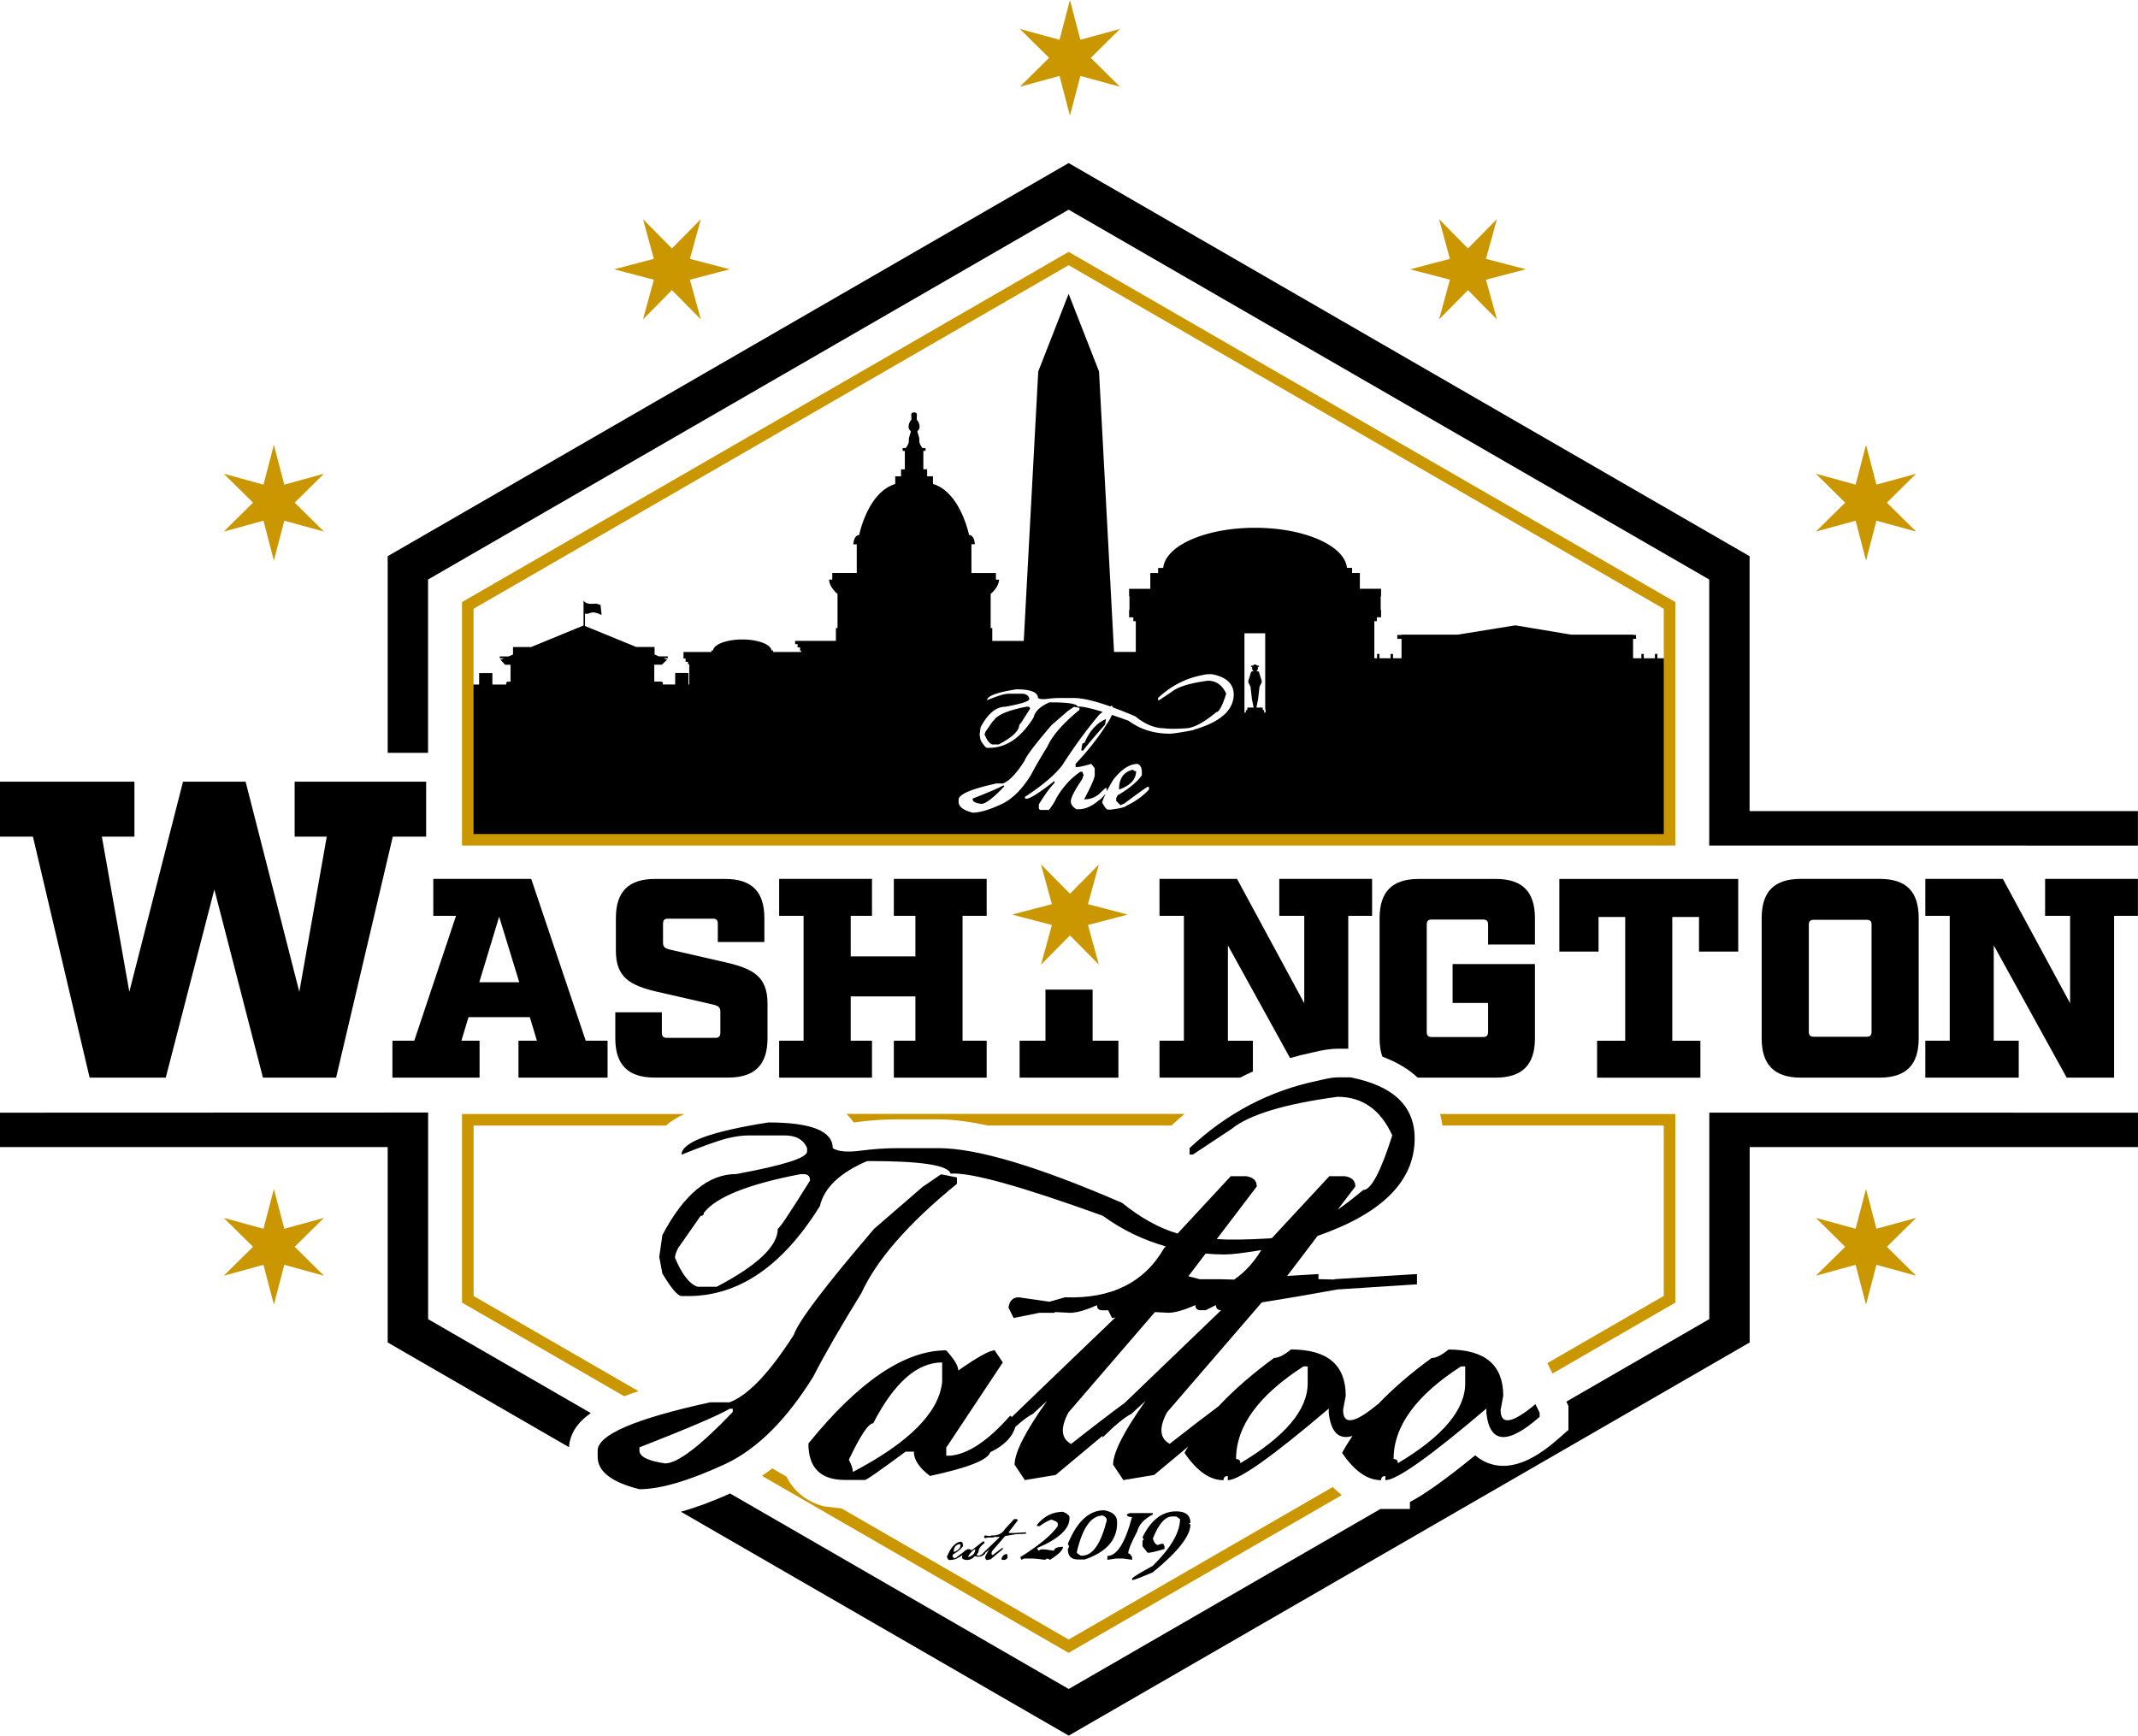 <?xml version="1.0" encoding="UTF-8"?> <svg xmlns="http://www.w3.org/2000/svg" id="TWT-Logo" viewBox="0 0 293.44 238.22" data-type="color"><g><path d="M155.93 105.84c-.26 0-.4-.07-.4-.2-1.3.28-1.95 1.19-1.95 2.74 1.57-.57 2.35-1.41 2.35-2.54z" fill="#000000" data-color="1"></path><path d="M141.08 96.99h-.16c-2.41.46-3.89 1.05-4.45 1.78 0 .1-.05.14-.15.14l-1.04 1.49c-.1.19-.14.34-.14.44.32.77.67 1.22 1.04 1.34h.89c1.88-.98 2.82-1.88 2.82-2.68.08-.02.58-.76 1.49-2.23-.01-.18-.11-.28-.3-.28z" fill="#000000" data-color="1"></path><path d="M148.86 101.92l-.31.16-.15.92h.31c0-.13.99-1.32 2.96-3.56l.13-.76c-1.28.56-2.25 1.63-2.94 3.24z" fill="#000000" data-color="1"></path><path d="M133.5 109.61v.14c0 .28.4.48 1.19.59.57 0 1.61-.79 3.12-2.38v-.14h-.14c-.5.3-1.89.89-4.17 1.79z" fill="#000000" data-color="1"></path><path d="M229.5 104.67v-.87h-.18v-.74h-.85V90.95h1.04v-.5h-.17v-.7H229v.7h-.54v-.1h-.99v-.6h-.33v.6h-1.53v-.6h-.33v.6h-1.14v-2.66h.41v-.54h-.41v-.04h-8.49l-7.67-1.28-7.91 1.28h-7.71v.04h-.58v.54h.58v2.66h-1.17v-.6h-.33v.6h-1.53v-.6H189v.6h-.37v-5.1h.34v-.53h.58v-1.03h-.05v-1.85h.05v-1.03h-2.91v-2.17h-1.07v-.7h-.7c-.01-.1-.03-.2-.05-.3-.01-.03-.01-.06-.02-.08l-.06-.22c0-.01 0-.02-.01-.02-.94-2.76-6.16-4.88-12.47-4.88-6.31 0-11.53 2.11-12.47 4.88 0 .01 0 .02-.01.02-.03.08-.05.15-.06.23-.01.02-.01.05-.02.07-.02.1-.04.2-.05.31h-.7v.7h-1.07v2.17h-2.91v1.03h.05v1.85h-.05v1.03h.58v.53h.34v4.22h-2.99l-.01-.17v-.05l-2.05-38.28-4.17-10.65-4.17 10.65-1.94 36.07-.05.92h-4.32v-1.76h-.22v-4.7s1.07-.8 1.16-1.95h-.44v-.91h-3.36V74.7h.47s-.05-1.27-.8-1.27c0 0-1.16-5.86-4.95-7.01v-1.05h-.8v-.96h-.52v-2.53h.3v-.38h-.41s-.51-.55-.44-1.13c.03-.22-.22-.94-.27-1.1-.05-.16.47-.28.25-1.05-.22-.77-.33-.3-.33-.83 0-.51.13-.73-.36-.79h-.02c-.49.06-.36.28-.36.79 0 .52-.11.06-.33.83-.22.77.3.88.25 1.05-.05.17-.3.88-.27 1.1.07.58-.44 1.13-.44 1.13h-.41v.39h.3v2.53h-.52v.96h-.8v1.05c-3.8 1.16-4.95 7.01-4.95 7.01-.74 0-.8 1.27-.8 1.27h.47v3.93h-3.36v.91h-.44c.08 1.16 1.16 1.95 1.16 1.95v4.7h-.22v1.76h-5.6v.45h.34v.45h.34v.45h.14v.18h-3.84v-.22h-.22c0-.03-.01-.06-.02-.09-.21-.79-1.92-1.41-3.99-1.41-2.07 0-3.78.62-3.99 1.41-.01.03-.02.06-.02.09h-.22v.22h-3.84v.89h.29v.45h.33v.35h.17v2.77h-.11v-1.58h-1.82v1.58h-1.72c.03-.04.04-.09.04-.15 0-.25-.29-.25-.29-.25h-.9v-2.32h1.05l.66-.64h.15l-.6-.25h.6v-.25h-1.21l-.61-.25V88.8h-2.52l-7.03-2.88v-1.7c.49.11.65-.16 1.11-.16.51 0 1.17.35 1.17.35l-.15-1.38c-.8-.25-.36-.15-1.31-.15-.87 0-1.02-.49-1.02-.49v3.46l-7.19 2.96h-2.49v1.03l-.62.26h-1.2v.25h.6l-.6.25h.15l.58.64h.75v2.32h-.31s-.29 0-.29.25c0 .06.01.1.04.15h-1.93v-1.58h-1.82v1.58H64.4v9.13h-.12v12.46h165.09v-9.25h.42v-1.6h-.29zm-91.99 5.68c-1.7.79-3.03 1.19-4.01 1.19-1.28-.32-1.93-.82-1.93-1.49v-.29c0-.73 1.73-1.48 5.2-2.23h.89c.86-.32 1.84-1.36 2.96-3.11.21-.62 1.44-2.25 3.71-4.9l2.23-1.93.85-.58.74.14v.29c-2.24 1.82-3.71 3.51-4.41 5.05-.96 1.55-1.7 2.84-2.23 3.86-1.21 1.96-2.55 3.3-4 4zm26.32-10.19v.04c-1.71.33-2.81.5-3.31.5-2.14 0-4.02-.59-5.64-1.78-.83-.3-1.59-.56-2.28-.8-.13.37-.37.81-.75 1.35-1.1 1.76-2.51 3.55-4.22 5.37v.46c.41 0 1.13-.15 2.16-.46l.46.62v.92c0 .4-.49 1.52-1.46 3.35l.62-.06c.74-.15 1.36-.52 1.87-1.11l.52-.46c.08.12.11.3.1.51.24-.46.54-1 .91-1.61 1.13-1.43 2.23-2.15 3.32-2.15.39.13.59.52.59 1.17v.39c-.68.95-1.79 1.86-3.32 2.74l-.2.39v.39l.59.59.4-.19h.06c2.08-1.55 3.16-2.32 3.25-2.32.2-.07.26.06.17.4-.9.92-1.9 1.64-3.02 2.15-.15.21-.89.4-2.21.56h-.39c-.18-.01-.44-.33-.78-.98.08-.3.24-.7.49-1.19-.53.59-.85.89-.94.89-.95.82-1.87 1.23-2.77 1.23h-.31c-.51-.31-.77-.67-.77-1.08 0-.5.54-1.54 1.61-3.13 0-.11.05-.27.16-.46-.1-.2-.16-.36-.16-.47h-.31c-1.29.88-2.37 2.06-3.24 3.54-.29.61-.65 1.18-1.07 1.7h-1.07c-.2 0-.31-.1-.31-.31v-.46c.89-1.43 1.61-2.41 2.15-2.93v-.31l-.25.22c-2.56 1.99-3.84 2.66-3.82 2 2.44-1.59 4.16-3.05 5.15-4.37 1.67-2.6 3.36-4.91 5.08-6.94.16-.13.3-.25.45-.36-1.74-.54-2.89-.78-3.45-.73-.11-.4-1.4-.59-3.85-.58-1.26.54-1.98 1.23-2.18 2.08-1.72 2.77-3.75 4.16-6.08 4.16h-.3c-.18 0-.47-.35-.89-1.04l-.14-.77.14-1.01c.99-1.88 2.13-2.82 3.41-2.82 2.18-.4 3.26-.75 3.26-1.04v-.16c-.16-.39-.51-.59-1.04-.59h-1.62c-.33 0-.68.05-1.06.15-.38.1-1.07.34-2.06.74 0-.57 1.34-1.07 4.01-1.49 1.98 0 2.97.4 2.97 1.19.25.16.68.2 1.27.12.59-.08 1.16-.12 1.7-.12h1.93c1.18 0 2.87.39 5.03 1.16.08-.05.16-.09.22-.12l.13.25c.94.35 1.97.75 3.09 1.24 1.34 1.09 2.67 1.63 4 1.63.53.08 1.47.09 2.83.01v-.01c1.09 0 2.52-.74 4.3-2.23.36 0 .8-.84 1.34-2.52-.54-1.19-1.38-1.78-2.53-1.78-2.45.33-4.08.83-4.9 1.49l-1.78 1.18h-.15v-.3c1.73-1.62 3.71-2.66 5.94-3.11.4-.1.7-.15.89-.15h.6c1.98.39 2.96 1.33 2.96 2.82-.05 2.16-1.87 3.76-5.5 4.8zm9.87-2.8v.44h-.19v-.34h-.2v-.34h-.87l.23-1.14.2-1.72.27-.55a.39.39 0 0 0 .02-.28l-.35-1.14a.213.213 0 0 0-.2-.15h-.19c.14-.08.23-.25.23-.44 0-.06-.01-.12-.03-.17h.18v-.12h-.06v-.06h-.21a.35.35 0 0 0-.56 0h-.21v.06h-.06v.12h.18c-.02.05-.03.11-.03.17 0 .2.1.37.23.44h-.19c-.09 0-.18.06-.2.15l-.35 1.14c-.03.09-.02.2.02.28l.27.55.2 1.72.23 1.14h-.87v.34h-.2v.34h-.19V86.92h2.85v10.44z" fill="#000000" data-color="1"></path><path d="M53.91 114.83l-7.78 33.08H36.09l-6.67-25.82-6.67 25.82H12.3l-7.78-33.08H0v-7.54h18.45v7.54h-4.47l3.77 21.3 7.37-28.84h8.59l7.37 28.84 3.77-21.3h-4.41v-7.54h18.05v7.54h-4.58z" fill="#000000" data-color="1"></path><path d="M83.39 147.91H71.16v-5.07h2.53l-.97-3.23H64.3l-.97 3.23h2.49v5.07H53.86v-5.07h3l5.73-17.14h-3.12v-5.07h13.44l7.48 22.21h3v5.07zm-14.88-22.09l-2.73 9h5.49l-2.76-9z" fill="#000000" data-color="1"></path><path d="M98.52 126.83c0-.58-.19-.74-.74-.74h-6.04c-.55 0-.74.16-.74.74v2.53c0 .62.23.82 1.09 1.01l7.64 1.75c3.62.86 5.61 1.91 5.61 5.61v4.79c0 3.62-1.75 5.38-5.38 5.38H89.83c-3.62 0-5.38-1.75-5.38-5.38v-3.58h6.39v2.77c0 .55.19.74.74.74h6.55c.55 0 .74-.19.74-.74v-2.84c0-.62-.27-.82-1.09-1.01l-7.64-1.75c-3.62-.86-5.61-1.91-5.61-5.61v-4.48c0-3.66 1.75-5.38 5.38-5.38h9.62c3.62 0 5.38 1.71 5.38 5.38v3.27h-6.39v-2.46z" fill="#000000" data-color="1"></path><path d="M132.11 142.84h3.31v5.07h-12.74v-5.07h2.96v-6.08h-8.88v6.08h2.92v5.07h-12.74v-5.07h3.35V125.7h-3.35v-5.07h12.74v5.07h-2.92v5.57h8.88v-5.57h-2.96v-5.07h12.74v5.07h-3.31v17.14z" fill="#000000" data-color="1"></path><path d="M149.95 142.84h3.55v5.07h-13.56v-5.07h3.55v-7.01h6.47v7.01z" fill="#000000" data-color="1"></path><path d="M194.58 147.91h10.71c3.62 0 5.38-1.75 5.38-5.38v-10.21h-11.3v5.34h4.87v3.94c0 .55-.19.74-.74.74h-6.94c-.55 0-.74-.19-.74-.74v-14.65c0-.58.19-.74.74-.74h6.94c.55 0 .74.16.74.74v2.69h6.43v-3.62c0-3.66-1.75-5.38-5.38-5.38h-10.56c-3.62 0-5.38 1.71-5.38 5.38v16.52c0 .96.13 1.79.38 2.49 2.08.77 3.66 1.77 4.85 2.88z" fill="#000000" data-color="1"></path><path d="M171.96 147.07v-4.22h-3.43v-13.09l8.53 15.46c.98-.28 1.97-.53 2.98-.74 1.51-.37 2.63-.54 3.51-.54h1.5V125.7h3.27v-5.07h-12.74v5.07h3.43v12l-9.23-17.07h-10.64v5.07h3.35v17.14h-3.35v5.07h11.05c.58-.29 1.17-.58 1.77-.84z" fill="#000000" data-color="1"></path><path d="M233.18 125.86h-3.66v16.99h3.86v5.07H219.2v-5.07h3.86v-16.99h-3.66v4.75h-5.38v-9.97h24.55v9.97h-5.38v-4.75z" fill="#000000" data-color="1"></path><path d="M247.17 147.91c-3.62 0-5.38-1.75-5.38-5.38v-16.52c0-3.66 1.75-5.38 5.38-5.38h10.79c3.66 0 5.38 1.71 5.38 5.38v16.52c0 3.62-1.71 5.38-5.38 5.38h-10.79zm1.09-6.35c0 .55.19.74.74.74h7.13c.58 0 .74-.19.74-.74v-14.57c0-.58-.16-.74-.74-.74H249c-.55 0-.74.16-.74.74v14.57z" fill="#000000" data-color="1"></path><path d="M290.16 125.7v22.21h-6.51l-10.01-18.16v13.09h3.43v5.07h-12.82v-5.07h3.35V125.7h-3.35v-5.07h10.64l9.23 17.07v-12h-3.43v-5.07h12.74v5.07h-3.27z" fill="#000000" data-color="1"></path><path d="M234.59 181.06l-19.61 11.32.29.59v3.29l-1.35 1.18c-2.42 2.12-6.07 4.78-9.73 3.35-.55-.21-1.15-.54-1.72-1.04-4.43 3.6-7.13 5.46-8.96 6.4v.96h-4.04l-42.79 24.71-46.47-26.83c-2.49 1.11-4.73 1.94-6.76 2.5l53.23 30.73 93.46-53.96v-26.82h53.3v-4.72l-58.84-.01v28.35z" fill="#000000" data-color="1"></path><path d="M78.09 198.63c.14-1.79 1.06-3.31 2.99-4.68l-22.32-12.89V152.7L0 152.72v4.72h53.21v26.82l24.88 14.37z" fill="#000000" data-color="1"></path><path fill="#000000" d="M240.13 111.33V76.34l-93.46-53.96-93.46 53.96v26.99h5.54V79.54l87.92-50.76 87.92 50.76v36.51l58.84.01v-4.73h-53.3z" data-color="1"></path><path d="M116.16 152.89c.41.38.73.77 1 1.17.11-.01.23-.02.36-.04a43.7 43.7 0 0 1 5.57-.38h5.74c1.91 0 4.14.28 6.7.84h25.25c.59-.55 1.2-1.08 1.81-1.59h-46.43z" fill="#cb9700" data-color="2"></path><path d="M87.64 190.95L65 177.88v-23.39h26.4c.67-.6 1.52-1.12 2.53-1.59H63.41v25.89l22.26 12.85c.61-.24 1.27-.47 1.97-.69z" fill="#cb9700" data-color="2"></path><path d="M197.98 154.48h30.37v23.39l-15.97 9.22.7 1.43 16.86-9.73V152.9h-32.29c.15.54.26 1.07.33 1.58z" fill="#cb9700" data-color="2"></path><path d="M146.67 34.57L63.41 82.64v33.41h166.53V82.64l-83.27-48.07zm81.68 79.9H64.99V83.56l81.68-47.16 81.68 47.16v30.91z" fill="#cb9700" data-color="2"></path><path d="M182.92 204.1l-36.25 20.93-31.14-17.98-2.44-.3c-2.36-.62-4.13-2.03-5.15-4.08l-1.96-1.13c-.46.36-.92.71-1.39 1.03l42.07 24.29 37.5-21.65c-.41-.33-.83-.7-1.24-1.11z" fill="#cb9700" data-color="2"></path><path d="M118.23 177.48c2.09-4.58 6.46-9.58 13.11-15v-.87l-2.19-.43-2.53 1.73-6.64 5.74c-6.73 7.86-10.41 12.71-11.03 14.56-3.33 5.21-6.27 8.3-8.81 9.26h-2.66c-10.3 2.25-15.45 4.46-15.45 6.64v.87c0 1.99 1.91 3.46 5.73 4.42 2.91 0 6.89-1.18 11.94-3.53 4.31-2.08 8.28-6.05 11.92-11.92 1.55-3.03 3.76-6.86 6.61-11.47zm-17.66 16.32c-4.5 4.71-7.59 7.06-9.28 7.06-2.35-.34-3.53-.93-3.53-1.77v-.43c6.79-2.66 10.92-4.43 12.38-5.3h.43v.44z" fill="#000000" data-color="1"></path><path d="M210.74 192.73c-3.2 2.66-4.79 2.93-4.78.78l.36-1.93c0-4.23-2.5-6.35-7.51-6.35-.94.77-1.71 1.16-2.32 1.16-2.88 2.1-5.33 4.22-7.36 6.35l-.01-.02c-3.2 2.66-4.79 2.93-4.78.78l.36-1.93c0-4.23-2.5-6.35-7.51-6.35-.94.77-1.71 1.16-2.32 1.16-3.01 2.2-5.55 4.42-7.64 6.65-1.66 1.23-3.89 2.94-6.69 5.14-1.38-.75-1.5-2.19-.37-4.32l13.01-15.09c3.4-.54 6.87-1.13 10.42-1.78l10.88-.7v-1.41l-11.31.7v.05l-2.12-.05h-.09v-.7l-4.3.26 4.18-5.5c8.87-3.08 13.32-7.53 13.32-13.38 0-4.44-2.94-7.23-8.81-8.38h-1.78c-.56 0-1.44.15-2.64.45-6.64 1.36-12.52 4.44-17.66 9.26v.89h.45l5.3-3.51c2.41-1.96 7.27-3.44 14.56-4.42 3.4 0 5.91 1.77 7.51 5.3-1.59 5-2.92 7.49-3.98 7.49-1.23 1.02-2.4 1.93-3.52 2.71l2.43-3.19c0-.8-.48-1.27-1.45-1.41h-2.12l-7.89 8.5c-.08 0-.17.01-.25.01v.02c-3.23.19-5.66.22-7.31.1l5.49-7.22c0-.8-.48-1.27-1.45-1.41h-2.12l-7.3 7.87c-2.53-.75-5.07-2.15-7.61-4.21-11.56-5.01-19.95-7.51-25.15-7.51h-5.74c-1.61 0-3.29.12-5.06.35-1.77.23-3.02.12-3.77-.35 0-2.35-2.94-3.53-8.83-3.53-7.95 1.25-11.92 2.72-11.92 4.42 2.95-1.18 4.99-1.91 6.12-2.2 1.13-.29 2.18-.44 3.16-.44h4.86c1.58 0 2.61.58 3.09 1.75v.46c0 .87-3.24 1.9-9.71 3.09-3.83 0-7.21 2.79-10.15 8.38l-.43 3 .43 2.28c1.24 2.06 2.12 3.09 2.64 3.09h.89c6.95 0 12.98-4.12 18.09-12.36.59-2.52 2.76-4.58 6.49-6.17 7.3-.02 11.12.55 11.45 1.73 2.64-.23 9.6 1.7 20.89 5.78 2.65 1.94 5.54 3.32 8.64 4.2l-.24.26c-2.72 4.72-7.25 6.96-13.59 6.73l-2.14.61-4.21-.61c-.8 0-1.27.47-1.41 1.41l.71 1.43 3.53-.71h2.12v-.11l2.1.11c.88 0 2.11-.35 3.69-1.05 0 .46.24.7.71.7h.71l.09-.04.56 1.11.46-.09c-7.23 6.94-11.97 11.49-14.22 13.67l-.23-.18c-3.03 3.44-5.77 5.27-8.22 5.49h-.55v-1.11l7.76-11.69-1.11-1.66c-.7 0-2.37.92-5 2.77 0-.63-.55-1.55-1.66-2.77-5.7 0-12 4.26-18.91 12.79 0 3.33 1.67 5 5.01 5h2.77c.2 0 2.06-1.3 5.57-3.89h1.12c0 1.11.74 2.22 2.21 3.34 5.19-1.11 7.95-2.19 8.28-3.26 1.87-.89 3.02-2.04 3.44-3.47.99-.89 1.8-1.49 2.42-1.8l1.94-1.78c-2.97 4.17-4.46 7.1-4.46 8.76l1.41 2.12 4.23-.71 6.43-5.37.01.23c1.72-1.71 3.04-2.79 3.96-3.25l1.94-1.78c-2.97 4.17-4.46 7.1-4.46 8.76l1.41 2.12 4.23-.71 4.65-3.88c-.17.28-.34.56-.49.85 1.69 2.5 3.47 3.75 5.35 3.75 0-.38.2-.57.59-.57v.57c1.55 0 6.17-3.28 13.86-9.83v.59c.29 2.67 1.38 3.73 3.25 3.17-.52.77-1.01 1.55-1.42 2.32 1.69 2.5 3.47 3.75 5.35 3.75 0-.38.2-.57.59-.57v.57c1.55 0 6.17-3.28 13.86-9.83v.59c.46 4.23 2.9 4.42 7.31.55v-.57l-.57-1.17zm-103.99-24.08c0 2.38-2.79 5.03-8.38 7.96h-2.64c-1.09-.36-2.12-1.68-3.09-3.98 0-.31.14-.75.43-1.32l3.09-4.42c.3 0 .45-.14.45-.43 1.67-2.16 6.08-3.93 13.24-5.3h.46c.58 0 .87.29.87.87-2.71 4.35-4.18 6.56-4.43 6.62zm22.55 21.14c-.5 4.15-4.58 8.23-12.24 12.24 0-.39-.18-.95-.55-1.68 1.58-3.33 2.69-5 3.34-5 2.87-5.57 6.02-8.35 9.46-8.35v2.79zm38.8-17.61c.94 0 2.62-.2 5.01-.6-1.01 1.67-2.24 3.03-3.72 4.05l-1.88-.05h-2.84l-1.57-.41 2.37-3.11c.86.08 1.74.12 2.63.12zm-13.72 20.36c-1.71 1.25-4.17 3.13-7.37 5.65-1.38-.75-1.5-2.19-.37-4.32l11.87-13.78 1.86.09c.88 0 2.11-.35 3.69-1.05 0 .46.24.7.71.7h.71l1.41-.7c0 .46.24.7.71.7-6.04 5.81-10.44 10.04-13.22 12.71zm25.1-2.68c0 3.64-3.08 7.3-9.24 10.97 0-.38-.2-.57-.59-.57 0-4.51 3.09-8.75 9.26-12.72h.57v2.32zm21.62 0c0 3.64-3.08 7.3-9.24 10.97 0-.38-.2-.57-.59-.57 0-4.51 3.09-8.75 9.26-12.72h.57v2.32z" fill="#000000" data-color="1"></path><path d="M131.32 213.9c-.06.09-.36.16-.89.22h-.16c-.07 0-.18-.13-.31-.39.06-.25.27-.67.63-1.26.45-.58.9-.86 1.33-.86.16.05.24.21.24.47v.16c-.27.38-.72.75-1.34 1.1l-.08.16v.16l.24.24.16-.08h.02c.83-.62 1.27-.93 1.3-.93.08-.03.1.02.07.16-.36.36-.76.65-1.21.85zm-.42-.87c.63-.23.94-.57.94-1.02-.11 0-.16-.03-.16-.08-.52.11-.78.48-.78 1.1z" fill="#000000" data-color="1"></path><path d="M134.26 213.67l-.49-.07c-.29.35-.66.52-1.12.52-.4-.06-.6-.16-.6-.3v-.15c0-.45.25-.79.75-1.04h.3l.22.15c.06 0 .58-.4 1.57-1.2h.22v.22c-.55.4-.82.82-.82 1.27-.05 0-.12.1-.22.3 0 .1.07.15.22.15v.02c.23-.04.45-.16.67-.36s.3-.18.24.08c-.29.28-.61.42-.94.41zm-1.38-.07v.07h.15c.55-.19.82-.54.82-1.04-.27.08-.59.4-.97.97z" fill="#000000" data-color="1"></path><path d="M139.3 210.41l1.53-.1v.19l-1.47.09c-.48.09-.95.17-1.41.24l-1.76 2.04c-.15.29-.14.48.05.58.86-.67 1.32-1.01 1.39-1.01v.19l-1.67 1.4-.57.1-.19-.29c0-.22.2-.62.6-1.18l-.26.24c-.12.06-.3.21-.54.44l-.01-.24c.2-.2.94-.91 2.21-2.12-.06 0-.1-.03-.1-.09l-.19.09h-.1c-.06 0-.1-.03-.1-.09-.21.09-.38.14-.5.14l-.28-.01v.01h-.29l-.48.1-.1-.19c.02-.13.08-.19.19-.19l.57.08.29-.08c.86.03 1.47-.27 1.84-.91l1.24-1.34h.29c.13.02.2.08.2.19l-1.27 1.66.21.06h.68z" fill="#000000" data-color="1"></path><path d="M138.18 213.29l.1.2v.31c-.07.21-.27.31-.62.31-.14 0-.21-.07-.21-.2.16-.41.41-.62.73-.62z" fill="#000000" data-color="1"></path><path d="M145.9 207.5c.54.23.84.47.89.71v.18c0 1.46-1.48 2.83-4.45 4.09l.18.36.36-.18h.53l1.24.18c.06-.36.48-.53 1.25-.53 0 .43-.59 1.03-1.78 1.78l-.35-.18-.36.18c-.81-.12-1.47-.18-1.96-.18h-.89l-.36.18-.18-.36c2.58-1.61 4.3-3.03 5.16-4.27v-.36c0-.17-.3-.35-.89-.53-.44.15-.98.44-1.6.89h-.36v-.18c.96-1.18 2.15-1.78 3.57-1.78z" fill="#000000" data-color="1"></path><path d="M151.54 207.29c1.19.21 1.78.74 1.78 1.6v.18c0 2.3-1.48 3.96-4.45 4.98h-.89c-.95 0-1.42-.47-1.42-1.42l.18-.36-.18-.36c1.25-3.08 2.91-4.62 4.98-4.62zm-3.74 5.87l.53.36h.18c1.45 0 2.57-1.6 3.38-4.8v-.18c0-.17-.18-.35-.53-.53-1.59 0-2.78 1.66-3.56 4.98v.17z" fill="#000000" data-color="1"></path><path d="M155.03 207.68h3.2v.18c-1.21.64-1.92 1.41-2.14 2.31-.83 1.58-1.24 2.59-1.24 3.03.17 0 .35.18.53.53v.36l-1.25-.18h-.89l-1.25.18v-.53c1.3 0 2.43-1.78 3.38-5.34-.47 0-.71-.12-.71-.36l.37-.18z" fill="#000000" data-color="1"></path><path d="M161.43 207.44c1.31 0 1.96.53 1.96 1.6h-.18c0 .12.06.18.18.18 0 1.58-1.72 3.77-5.16 6.58-1.64.71-2.58 1.07-2.85 1.07v-.18c0-.15.95-.75 2.85-1.78 2.49-2.48 3.73-4.62 3.73-6.41l-.53-.36h-.53c-.98 0-1.87 1.01-2.67 3.03.15.55.39.84.71.89.21-.12.44-.18.71-.18l.18.36v.36c-1.19.36-1.96.53-2.31.53l-.71-.89v-.71c0-.12.06-.18.18-.18l-.18-.36c1.16-2.37 2.7-3.55 4.62-3.55z" fill="#000000" data-color="1"></path><path fill="#cb9700" d="M149.71 7.94l4.01 3.97-5.44-1.49-1.43 5.46-1.43-5.46-5.45 1.49 4.02-3.97-4.02-3.97 5.45 1.49L146.85 0l1.43 5.46 5.44-1.49-4.01 3.97z" data-color="2"></path><path fill="#cb9700" d="M146.85 128.39l-3.97 4.01 1.49-5.44-5.46-1.43 5.46-1.43-1.49-5.45 3.97 4.02 3.97-4.02-1.5 5.45 5.47 1.43-5.47 1.43 1.5 5.44-3.97-4.01z" data-color="2"></path><path fill="#cb9700" d="M40.45 68.99l4.01 3.97-5.44-1.49-1.43 5.47-1.43-5.47-5.45 1.49 4.02-3.97-4.02-3.97 5.45 1.5 1.43-5.47 1.43 5.47 5.44-1.5-4.01 3.97z" data-color="2"></path><path fill="#cb9700" d="M92.22 39.82l-3.97 4.02 1.49-5.45-5.46-1.43 5.46-1.43-1.49-5.45 3.97 4.02 3.97-4.02-1.5 5.45 5.47 1.43-5.47 1.43 1.5 5.45-3.97-4.02z" data-color="2"></path><path fill="#cb9700" d="M253.25 68.99l-4.02 3.97 5.45-1.49 1.43 5.47 1.43-5.47 5.45 1.49-4.02-3.97 4.02-3.97-5.45 1.5-1.43-5.47-1.43 5.47-5.45-1.5 4.02 3.97z" data-color="2"></path><path fill="#cb9700" d="M40.45 171.13l4.01 3.97-5.44-1.5-1.43 5.47-1.43-5.47-5.45 1.5 4.02-3.97-4.02-3.97 5.45 1.49 1.43-5.46 1.43 5.46 5.44-1.49-4.01 3.97z" data-color="2"></path><path fill="#cb9700" d="M253.25 171.13l-4.02 3.97 5.45-1.5 1.43 5.47 1.43-5.47 5.45 1.5-4.02-3.97 4.02-3.97-5.45 1.49-1.43-5.46-1.43 5.46-5.45-1.49 4.02 3.97z" data-color="2"></path><path fill="#cb9700" d="M201.48 39.82l3.97 4.02-1.5-5.45 5.47-1.43-5.47-1.43 1.5-5.45-3.97 4.02-3.97-4.02 1.49 5.45-5.46 1.43 5.46 1.43-1.49 5.45 3.97-4.02z" data-color="2"></path></g></svg> 